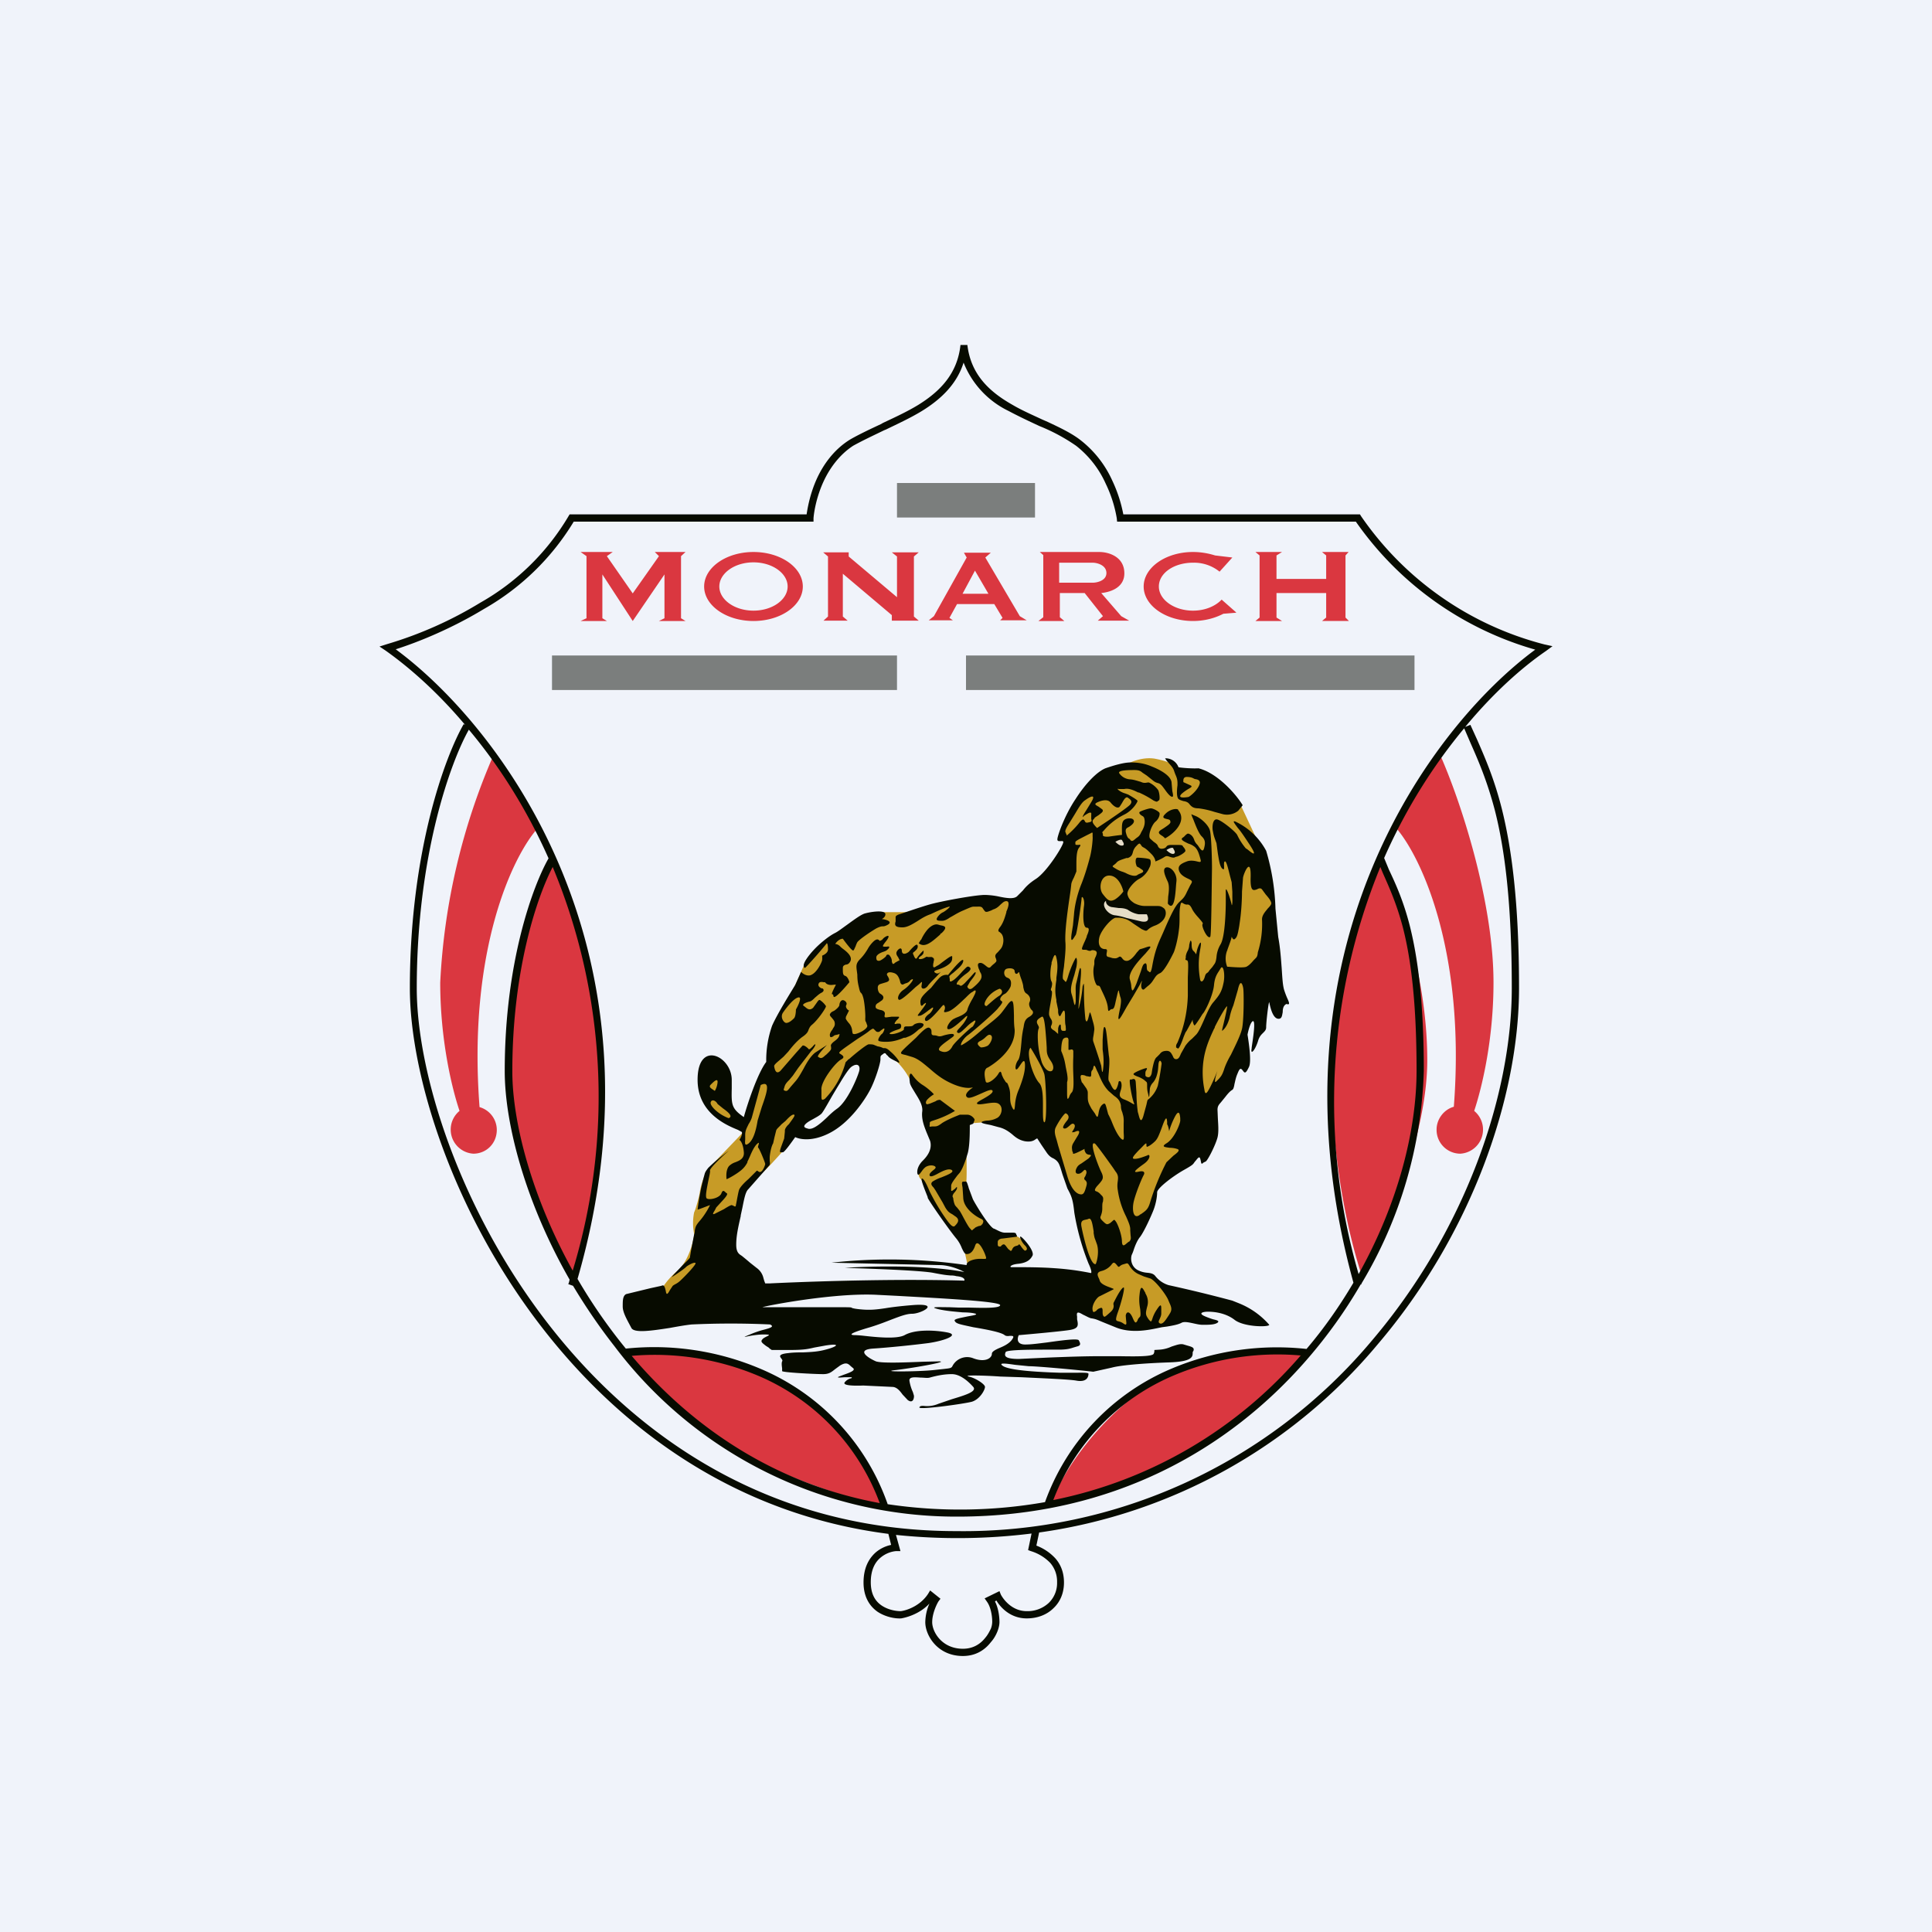 <svg width="56" height="56" viewBox="0 0 56 56" xmlns="http://www.w3.org/2000/svg"><path fill="#F0F3FA" d="M0 0h56v56H0z"/><path fill-rule="evenodd" d="M19.08 37.54c.03-.06.19-.4.55-.7.36-.3.5-1 .49-1.07a1.6 1.6 0 0 1 0-.63c.05-.1.13-.41.16-.55.02-.18.12-.57.33-.8l.93-.97a.87.87 0 0 0-.37-.3c-.2-.06-.7-.25-.75-.74-.05-.5.03-.9.25-.79.13.07.2.3.28.54.04.14.09.29.15.4.13.26.41.5.54.6l.38-1.15.26-.75.22-.81c.01-.13.06-.43.2-.6.13-.18.4-.77.52-1.05.05-.13.19-.42.32-.57.13-.16.6-.46.83-.6.38-.19 1.15-.56 1.2-.56h.78l1.02-.25.96-.08.49-.07.62.07 1.22-1.08.27-.62-.13-.15v-.28l.94-1.35.81-.42c.16-.1.54-.28.92-.22.37.07.54.16.56.22l.8.25.68.72.46.17.59 1.26.32 1.46.07 1.72-.87 1.82-.48 1.67-1.53 2.51-.54.63-.4 1.12-.37.7c-.01.1-.02.34.07.47.09.13.23.2.3.22l.34.08.68.89c-.04.2-.25.6-.8.57a5.96 5.96 0 0 1-1.02-.11l-1.04-.47-3.04-1.06-.2-.14-.12-.55c-.25-.36-.77-1.08-.79-1.09-.02 0-.3-.57-.43-.85a.24.24 0 0 1-.08-.24c.03-.12.35-.61.51-.84l-.3-.52-.08-.78-.4-.56a2.1 2.1 0 0 0-.6-.69c-.24-.14-.52-.03-.62.05-.17.1-.51.3-.6.42-.08.12-.16.27-.19.34l-.46.67c-.26.19-.78.56-.78.58l-.28.58c-.21.24-.68.77-.9.94-.3.21-.81 1.44-.82 1.47-.01.02-.95 1.87-.99 1.9l-.6.01-.44.01Zm10.4-.64c-.29-.13-.36-.34-.13-.4.23-.05.48-.13.46-.25-.03-.11-.17-.41-.46-.45l-.17-.01c-.2-.02-.38-.03-.51-.2l-.53-.72a1.74 1.74 0 0 1-.13-.62c.02-.17 0-.88 0-1.22-.03-.16-.05-.48.06-.48h.2c.24-.02.63-.04.67 0 .05.04.9.26 1.3.37l.5.73.17.6.37.77c0 .18-.03.54 0 .57.03.03.14.47.19.68l.28.77c-.06.08-.2.24-.32.23-.12-.01-1.35-.25-1.96-.37Z" fill="#C79B26"/><path fill-rule="evenodd" d="M34.03 22.34c-.03-.09-.1-.16-.16-.23a.74.74 0 0 1-.1-.13.4.4 0 0 1 .39.26c.13.02.4.04.58.03.56.14 1.1.77 1.28 1.07l-.13.16a.52.52 0 0 1-.48.09l-.22-.06a2.5 2.5 0 0 0-.45-.1c-.14 0-.2-.04-.27-.13-.04-.05-.1-.07-.17-.08-.06-.02-.1-.03-.14-.06-.06-.06-.05-.25-.03-.4v-.06c0-.1-.02-.16-.06-.25a1.44 1.44 0 0 1-.04-.11ZM20 36.44c0 .03-.11.13-.23.25-.12.13-.26.27-.3.33.13-.08.39-.26.42-.3.03-.03.23-.15.27-.11.03.04-.33.41-.44.51a.63.63 0 0 1-.14.1.5.5 0 0 0-.08.05l-.08.12c-.05.09-.1.18-.12.04-.04-.2-.08-.18-.13-.16l-.32.07-.7.17c-.1.05-.1.19-.1.36 0 .14.08.3.17.47l.08.15c.08.16.6.08 1.12 0 .22-.04.44-.08.63-.1a24.7 24.7 0 0 1 2.27 0c.13.06.02.1-.17.15-.12.03-.27.08-.41.14-.22.09-.18.08-.05.05.11-.02.29-.05.44-.05.22 0 .17.02.09.06-.04.02-.1.05-.12.08-.07.07 0 .11.1.19l.08.05.03.03.06.04h.53c.4 0 .53-.03.7-.07l.33-.06c.45-.07.35.03 0 .12-.22.06-.42.07-.65.08-.13 0-.27 0-.43.02-.3.03-.25.1-.2.16.02.03.04.06.02.08-.02.05-.01.13 0 .2v.08c-.02.04.94.09 1.19.09.17 0 .24-.06.34-.14l.15-.11c.17-.1.23-.06.31.02l.06.05c.1.07-.1.14-.27.2l-.13.05c-.09.04.03.03.16.02h.2c.02.02.01.02-.01.03-.04.01-.11.03-.18.11-.1.11.31.11.53.1l.84.04c.13 0 .22.11.3.22l.15.16c.16.12.19-.07.18-.13l-.03-.1a1.27 1.27 0 0 1-.1-.33c-.01-.12.16-.1.32-.09.1 0 .2.02.27 0 .18-.05.4-.1.64-.1.23 0 .46.19.62.37.12.14-.27.25-.63.36l-.38.13a.83.83 0 0 1-.43.06c-.06 0-.1 0-.12.04-.06.09 1.3-.1 1.52-.16.23-.07.38-.34.38-.43 0-.08-.28-.26-.47-.3-.2-.05.52-.03.91 0l.62.02c.6.03 1.4.06 1.6.1.3.05.34-.12.34-.2 0-.04-.2-.03-.42-.03h-.4l-.28-.01c-.44-.02-1.16-.06-1.37-.18-.17-.11.07-.08.34-.04l.4.04c.23 0 1.34.1 1.87.16l.54-.12c.22-.06.8-.12 1.64-.15.68-.02.7-.16.7-.27 0-.02 0-.04.02-.06.04-.1-.04-.12-.18-.16l-.1-.03c-.1-.03-.22.02-.35.06a.98.98 0 0 1-.34.09l-.16.01v.02c0 .02 0 .05-.02.09-.04.08-.47.08-1 .07h-.56c-.45 0-1.01.02-1.5.04l-.85.04c-.43 0-.42-.1-.38-.2.04-.07.78-.07 1.24-.07h.3c.23 0 .33-.03.42-.06l.1-.03c.14-.03.1-.1.06-.18-.03-.06-.49 0-.91.06-.24.03-.47.06-.6.06-.3.02-.28-.17-.23-.27.35-.03 1.12-.1 1.41-.14.33-.04.32-.13.28-.32v-.08c-.03-.17.06-.12.18-.05.07.03.15.08.22.1.14.02.17.04.34.11l.37.15c.45.19.97.08 1.25.02l.1-.02.15-.02c.18-.03.33-.06.42-.11.08-.04.21-.01.35.02.09.02.18.04.26.04.18 0 .34 0 .43-.06.06-.05 0-.07-.13-.1a2.39 2.39 0 0 1-.22-.08c-.24-.1-.06-.14.07-.14.14 0 .5.02.78.24.28.21 1 .21 1 .14a2.3 2.3 0 0 0-.87-.62l-.2-.08a41.86 41.86 0 0 0-1.85-.45.78.78 0 0 1-.38-.26c-.06-.08-.15-.09-.25-.1a.7.7 0 0 1-.27-.08c-.21-.12-.2-.37-.16-.45a1 1 0 0 0 .05-.13c.04-.12.1-.27.18-.37.12-.15.34-.64.4-.8.06-.16.1-.36.1-.5 0-.12.46-.47.78-.65.25-.14.26-.16.3-.22a.79.79 0 0 1 .05-.06c.1-.13.11-.1.14.04.01.09.04.06.07.03l.06-.03c.05 0 .29-.47.35-.7.04-.16.02-.37.01-.56l-.01-.24c0-.11.04-.15.1-.22l.13-.16c.1-.13.16-.18.2-.2a.13.13 0 0 0 .03-.04.53.53 0 0 0 .03-.12c.02-.08.04-.2.09-.31.07-.18.1-.16.16-.08.05.07.08.08.17-.11.08-.15 0-.69-.04-.94.02-.11.08-.35.15-.39.1-.04 0 .55-.03.77v.02c-.04.2.09.07.18-.2.04-.15.1-.2.16-.26.04-.04.08-.08.08-.15 0-.16.07-.75.09-.73l.01.05c.03.13.1.43.26.43.1 0 .1-.1.12-.19 0-.1.02-.2.11-.24.11.04.08-.04.02-.17a2.5 2.5 0 0 1-.08-.21c-.05-.14-.06-.37-.08-.66-.02-.26-.04-.58-.1-.9l-.08-.82a6.5 6.5 0 0 0-.27-1.68 1.95 1.95 0 0 0-.9-.85c-.08-.02-.03.04.08.19.09.1.2.27.34.48.26.4.06.24-.05.15a.56.56 0 0 0-.06-.04 1.81 1.81 0 0 1-.25-.39c-.06-.11-.5-.46-.6-.45-.12 0-.13.25-.1.36.02.11.03.14.1.33l.04.3c.03.17.05.35.12.43.07.06.06.01.06-.06 0-.05-.01-.12.02-.14.05-.03.11.26.16.45l.04.15.02.28v.17c.01.22-.02.24-.02.2-.01-.05-.08-.31-.14-.42-.04-.07-.03.04-.03.13v.19c0 .27-.02 1.03-.15 1.25a.84.84 0 0 0-.12.38c-.01.07-.02.13-.05.18l-.07.1-.08.09c-.03.05-.05.07-.07.08-.03.02-.05.04-.07.12-.04.13-.1.16-.13.09a2.38 2.38 0 0 1 0-.9c.07-.38-.07-.09-.1.06-.02.1-.02.1-.04.06a.28.28 0 0 0-.05-.06c-.05-.04-.06-.12-.06-.2 0-.04 0-.07-.02-.1-.02-.02-.03.04-.05.12 0 .06-.02.13-.05.18a.45.45 0 0 0-.05.15v.05c-.02.05 0 .05.01.06.01 0 .03 0 .04.02.03.02.02.24.01.48v.52a3.72 3.72 0 0 1-.3 1.37c-.03.05-.04.07-.04.1v.04l.03.02.02.01c.03.03.12-.19.17-.34l.05-.12.04-.06.12-.22a.66.66 0 0 0 .05-.1v.05c.02.07.04.13.06.12.02-.01.13-.17.22-.32l.04-.05c.1-.15.28-.55.3-.81.02-.2.08-.3.14-.39l.05-.08c.08-.14.14.2.08.44-.05.24-.12.34-.29.54-.09.1-.18.3-.27.51-.08.18-.16.36-.23.43l-.12.12c-.05.04-.1.08-.19.2l-.13.23c-.04.1-.07.16-.14.16-.06 0-.08-.05-.1-.1-.04-.07-.07-.14-.17-.14-.13 0-.17.05-.21.1l-.08.08c-.07.05-.1.21-.13.35l-.02.13c-.04.13-.1.11-.15.09-.03-.02-.03-.03-.03-.06v-.03c0-.03 0-.06.02-.09s.04-.07.01-.07c-.05 0-.33.11-.37.16-.02.03.03.05.1.08a.77.77 0 0 1 .2.1l.07.06c.02.02.02.05.02.11s0 .14.03.24c.03.15.03.08.04-.03l.01-.13a.34.34 0 0 1 .09-.17.55.55 0 0 0 .11-.21.92.92 0 0 0 .04-.22l.01-.12c.03-.16.09-.05.09 0a7.76 7.76 0 0 1-.11.64.85.85 0 0 1-.28.4c-.02 0-.03.06-.05.15l-.09.33c-.07.23-.11.07-.14-.05l-.02-.07a4.4 4.4 0 0 1-.04-.56l-.02-.3c-.01-.12-.07-.1-.12-.08h-.04c-.05 0 .05.53.1.66.03.08.02.07-.05.03a1.35 1.35 0 0 0-.22-.11c-.17-.06-.14-.15-.11-.25a.5.5 0 0 0 .03-.15c0-.18-.09-.14-.09-.1 0 .03-.05.22-.1.22s-.1-.1-.14-.19l-.04-.07c-.02-.04-.01-.14 0-.26.01-.15.03-.33 0-.48l-.04-.38c-.02-.2-.04-.4-.07-.43-.04-.05-.05.07-.06.2l-.01.17v.27c.02.15.04.32.02.51-.02.23-.04.13-.05.04l-.01-.08a23.73 23.73 0 0 0-.23-.7c-.02-.07 0-.13.01-.2l.02-.15c0-.08-.02-.16-.05-.26l-.04-.15c-.04-.12-.04-.1-.06-.02l-.03.12c-.04.12-.06.08-.08.01v-.01a7.4 7.4 0 0 1-.04-.87c0-.2-.01-.15-.03-.1l-.01.03a3.37 3.37 0 0 1-.09.55c-.04.18-.03.09-.02-.08l.02-.27.02-.3c.02-.18.03-.33.02-.4-.02-.09-.05.03-.08.18l-.05.21c-.03.1-.02.19-.02.28v.27c-.02.17-.04.1-.07-.04a3.4 3.4 0 0 0-.05-.18c-.05-.15.02-.36.08-.55l.06-.23c.04-.22 0-.29-.02-.26-.02.02-.15.28-.22.53-.06.2-.07.17-.1.13l-.04-.04c-.03-.03-.01-.18.02-.37.02-.22.06-.5.04-.73-.02-.37.1-1.12.15-1.47l.02-.17c0-.06.04-.14.08-.22l.07-.17v-.18c0-.17 0-.4.07-.5.08-.1.04-.1-.01-.09h-.04c-.05 0-.05-.01-.05-.05v-.03c0-.04.18-.12.31-.19l.14-.07c.06-.04.05 0 .05.05v.05c.01.04-.02.41-.09.64l-.01.04c-.06.22-.13.45-.22.68-.1.24-.2.6-.22.9l-.03.31-.04.25c-.04.3.05.14.1.06l.02-.03c.04-.06.16-.92.17-1.05 0-.12.1 0 .07.21s-.04.63.08.63c.1 0 .05.13 0 .24v.02l-.05.12a2.4 2.4 0 0 0-.07.16c-.04.1-.01.1.05.1.03 0 .07 0 .1.02.07.02.08.01.1 0 0 0 .02-.02.1 0 .09.03.06.1.03.18a.34.34 0 0 0-.04.12v.1c-.02.09-.05.21 0 .44.05.17.08.18.11.18s.05.01.08.09l.08.17c.05.11.1.22.12.36.01.13.02.12.05.1.02-.02.04-.04.07-.04.06 0 .08-.08.11-.23l.04-.17c.04-.18.05-.16.06-.08l.03.12c.04.09.02.19 0 .32a3.3 3.3 0 0 0-.05.26c-.02.19.1-.04.24-.29l.2-.33.18-.31c.05-.1.08-.15.05-.06-.04.16.03.25.09.18l.08-.07c.04-.03.09-.07.14-.14l.06-.09c.04-.06.07-.11.16-.15.13-.05.35-.5.4-.6.04-.09.12-.38.15-.65.02-.14.02-.26.02-.38s0-.22.02-.32c.02-.12.04-.1.08-.08.03.02.07.04.11.04.07-.01.1.03.14.1.03.07.09.16.2.28.13.15.13.16.12.18-.01.02-.02.04.02.15.1.24.18.26.2.22.03-.02.04-1.33.05-1.98 0-.31-.02-.96-.06-1.1-.05-.17-.27-.36-.42-.42a2.8 2.8 0 0 1-.12-.05l.02.06.02.05.01.02c.06.15.16.43.26.52.1.1.1.19.06.34-.03.1-.07.06-.12 0l-.07-.1a.37.37 0 0 1-.09-.13c-.02-.06-.04-.11-.1-.16-.09-.06-.1-.04-.16.01-.02.02-.04.05-.08.07-.08.06.04.11.16.17.06.02.11.04.15.07.12.07.16.22.2.36l.01.04c.02.08-.02.07-.1.05-.08-.02-.2-.04-.3 0-.22.08-.25.15-.23.25.03.11.11.18.29.26.12.06.1.08.04.18l-.1.2c-.07.16-.13.2-.19.26a.67.67 0 0 0-.12.14c-.1.14-.26.5-.38.78l-.09.2c-.11.25-.17.47-.22.75-.04.23-.07.2-.1.17l-.03-.02c-.02-.01-.03-.06-.03-.1 0-.07-.01-.14-.06-.11-.05.02-.07.09-.11.22l-.13.36c-.12.28-.13.22-.15.08 0-.06-.02-.13-.04-.2-.06-.2.25-.54.45-.75l.11-.13c.1-.12-.04-.07-.15-.03l-.1.03c-.03 0-.06.05-.11.1-.07.1-.17.22-.27.24-.08.01-.12-.03-.15-.07-.03-.04-.06-.07-.1-.04-.08.05-.11.04-.19.03a1.5 1.5 0 0 0-.1-.03c-.08-.01-.07-.07-.06-.13.01-.06.02-.1-.05-.1-.14 0-.22-.13-.16-.36.07-.22.36-.55.48-.55s.15 0 .28.04c.08.03.14.07.22.13l.24.16c.13.06.13.06.18.02.03-.03.09-.08.23-.13.33-.14.33-.41.24-.49-.09-.07-.12-.07-.24-.07h-.32c-.1 0-.2-.03-.3-.08-.09-.06-.17-.12-.2-.26-.02-.13.2-.37.33-.44.14-.07.25-.2.3-.32.06-.1.05-.2.03-.24-.01-.04-.3-.06-.37-.06s-.06.16-.03.22c0 .04.04.05.08.07l.1.07c.04.05 0 .07-.07.1a.38.38 0 0 0-.08.04c-.07.06-.24 0-.33-.05a.88.88 0 0 0-.13-.05.93.93 0 0 1-.2-.1c-.09-.05-.06-.06-.02-.09l.06-.05c.05-.07.12-.09.3-.15h.04c.11-.04.13-.1.15-.18a.37.37 0 0 1 .1-.17c.09-.1.1-.07.13-.03.02.03.03.05.07.07.08.04.14.1.23.19l.01.01.01.01c.1.11.1.2.1.2a1.63 1.63 0 0 0 .23-.11c.08-.05.09-.06.2-.02.1.03.12.02.15 0l.04-.01c.06-.01.25-.12.25-.17 0-.03-.03-.08-.06-.11a.36.36 0 0 1-.02-.03c-.01-.03-.09-.03-.2-.03h-.12c-.1 0-.13.02-.15.05a.13.13 0 0 1-.07.05c-.1.03-.15 0-.18-.07-.01-.04-.06-.08-.12-.12l-.1-.09c-.08-.08.05-.42.16-.5.1-.09.12-.2.11-.24 0-.04-.18-.14-.25-.14s-.27.07-.32.1c-.04.03 0 .08.07.12.06.03.06.08.07.14v.04c0 .07-.02.16-.1.29-.04.1-.08.13-.14.17l-.06.05c-.07.06-.1.03-.12 0a.1.1 0 0 0-.03-.03c-.03-.01-.07-.06-.1-.2-.01-.09.03-.11.09-.14a.5.5 0 0 0 .07-.05c.09-.07.1-.14.04-.18-.04-.03-.22-.04-.28.07-.04.07-.03.22-.03.31v.08a8.7 8.7 0 0 0-.38.05c-.18.01-.18-.03-.17-.07l-.01-.03c-.02-.03 0-.04.03-.07a1.83 1.83 0 0 1 .6-.47c.26-.13.4-.39.38-.4-.01-.03-.2-.14-.27-.18l-.08-.03a.56.56 0 0 1-.2-.1c-.04-.04-.03-.04.01-.03h.16c.13-.03.28.04.4.1h.02a2.7 2.7 0 0 1 .42.23c.1.05.11.04.13.02l.03-.02c.04-.01.02-.22-.02-.3a.68.68 0 0 0-.27-.22h-.03c-.05.01-.1.02-.16 0a.85.85 0 0 1-.05-.02c-.08-.02-.18-.06-.3-.07a.41.41 0 0 1-.32-.18c-.04-.08.23-.09.44-.09.14 0 .18.03.24.08l.12.08.15.12c.06.05.1.08.18.1.08.02.13.1.19.18.05.07.1.14.16.19.1.07.09-.01.06-.14l-.02-.23c0-.21-.34-.39-.57-.48-.23-.1-.43-.12-.62-.12-.2 0-.5.09-.73.17-.24.1-.57.43-.87.9-.3.45-.5 1-.52 1.14-.01.08.04.07.1.07.03 0 .07-.01.07.03 0 .1-.47.86-.8 1.07-.2.13-.3.24-.37.33l-.17.17c-.1.09-.33.05-.56 0a2.23 2.23 0 0 0-.37-.04c-.3 0-1.3.19-1.58.27-.29.08-.8.26-.93.3-.09.04-.08.06-.08.1v.1c-.04.12 0 .17.2.17.13 0 .27-.08.43-.18.11-.07.23-.15.38-.2.34-.16.46-.2.54-.22.07-.02-.08.11-.17.16-.1.04-.19.16-.19.2 0 .04.04.05.14.05h.02c.06 0 .13-.03.23-.1.1-.05.21-.13.38-.2.25-.11.26-.11.31-.11h.1c.12-.01.14.02.17.07l.03.04c.04.06.07.05.2 0l.06-.03c.1-.03.16-.09.21-.14.06-.05.1-.1.17-.1.12 0 .04.22 0 .3v.02l-.02.07c-.03.1-.08.26-.17.37-.07.1-.04.12 0 .14.02.02.05.04.07.08.05.1.04.23 0 .33-.03.07-.07.1-.11.15l-.06.06c-.05.06-.03.1-.01.15l.01.04c.01.04-.02.06-.06.1a.71.71 0 0 0-.1.09c-.05.06-.1.01-.15-.03-.05-.04-.1-.08-.15-.08-.1 0-.08.08-.05.17l.02.04c.01.05.03.07.04.09a.2.2 0 0 1 .02.1c0 .1-.14.23-.25.32-.1.09-.16 0-.16-.04l.08-.14c.07-.09.16-.2.16-.25 0-.06-.06.02-.15.12l-.17.18c-.1.09-.11.08-.14.06a.09.09 0 0 0-.06-.02c-.09 0 .04-.17.25-.32.18-.13.12-.17.07-.2h-.02c-.02-.02-.08.05-.16.13-.07.08-.16.18-.25.25-.13.09-.12.04-.12-.01l-.01-.07c-.02-.02.04-.07.12-.13.11-.1.26-.21.28-.33.02-.15-.28.2-.44.4a.27.27 0 0 0-.18.03c-.06.03-.15.14-.23.24l-.08.1-.11.1c-.1.1-.22.2-.2.34.01.13.06.08.1.03l.05-.03c.04 0-.05.12-.15.25-.1.13-.1.13-.02.12.05 0 .16-.08.26-.16l.07-.05c.13-.1.01.12-.06.16-.07.05-.16.14-.1.2.07.04.32-.24.42-.36.1-.12.11-.13.14-.04 0 .03 0 .07-.02.1-.01.04-.02.07.11.03.14-.04.35-.25.51-.4.08-.08.15-.15.2-.17.12-.1.1 0 .06.08l-.05.1c-.06.1-.14.25-.16.34-.03.11-.2.18-.33.23l-.06.03c-.11.05-.25.27-.17.3.08.03.31-.17.48-.33.17-.17.02.12-.08.22l-.05.06c-.07.07-.13.13-.06.16.05.02.12-.06.22-.15.06-.06.12-.12.2-.17.18-.14.01.14 0 .14-.03 0-.5.43-.58.56-.07.14-.19.22-.36.14-.12-.06.1-.21.25-.32.08-.06.15-.1.15-.13.01-.06-.1-.05-.29 0-.11.04-.14.03-.18.02a.33.33 0 0 0-.1-.02c-.08 0-.08-.04-.08-.09 0-.04 0-.09-.05-.12-.07-.06-.22.09-.4.28l-.26.24c-.23.22-.22.22-.04.26l.2.06c.18.06.32.19.48.32.17.15.36.31.62.43.4.19.6.14.64.13v.01c-.08.05-.27.2-.15.28.06.04.23-.04.39-.11s.32-.15.34-.08c.02.06-.13.15-.27.23-.11.06-.2.11-.18.14.02.03.12.02.24 0 .14-.02.3-.05.38 0 .15.09.1.33-.03.41a.65.65 0 0 1-.27.08.52.52 0 0 0-.17.03c-.06.04.04.06.25.1l.22.06c.18.04.3.13.4.21.1.09.21.17.37.2.19.03.27-.03.31-.06.03-.02.05-.03.06 0l.11.17.15.22c.07.1.13.14.2.17.03.02.07.04.11.09.06.06.1.22.15.38l.14.4c.12.22.16.32.2.7a7 7 0 0 0 .41 1.47c.1.21.09.28.07.28a7.7 7.7 0 0 0-1.05-.14c-.4-.03-.87-.03-1.1-.03h-.15c-.07 0-.03-.08.21-.1.24-.03.34-.12.4-.24.05-.13-.22-.45-.32-.53-.1-.08 0 .15.1.24.1.1.04.15 0 .15-.02 0-.06-.05-.1-.1-.03-.05-.07-.1-.08-.08 0 .02-.03.03-.06.04-.05.01-.1.03-.13.1s-.05.05-.08.02l-.03-.02-.04-.05c-.03-.04-.07-.1-.1-.09-.03 0-.04.02-.06.03-.01.02-.03.04-.06.03-.05 0-.05-.04-.05-.08V36c0-.06.07-.1.14-.1l.39-.05c.04 0 .03-.03.01-.06a.36.36 0 0 1-.01-.03c-.02-.04-.1-.03-.2-.03h-.11c-.1 0-.17-.04-.31-.11l-.03-.01c-.15-.08-.53-.71-.6-.85l-.12-.32-.01-.04-.01-.03c-.04-.13-.05-.13-.1-.12h-.04c-.05 0-.04.06-.02.17l.02.3c.01.3.35.53.5.6.12.05.08.11.05.17h-.01c-.02.04-.05.04-.1.05-.04.02-.09.03-.12.07l-.03.02-.03.03c-.01 0-.02 0-.04-.03l-.02-.02c-.05-.05-.13-.2-.2-.33a2.95 2.95 0 0 0-.1-.18l-.08-.1a.43.43 0 0 1-.06-.07.63.63 0 0 1-.05-.2l-.02-.05c0-.04.03-.09.07-.13.03-.04.06-.08.06-.12 0-.04-.02-.02-.05.02l-.08.06c-.05.03-.04-.01-.04-.08v-.06c0-.07.1-.19.18-.3l.07-.08c.07-.1.12-.23.18-.4l.04-.13c.07-.2.07-.65.07-.8v-.05l.1-.04.04-.11c0-.04-.1-.15-.21-.15h-.22l-.05.02c-.1.04-.32.13-.46.22-.13.1-.17.1-.24.1h-.06c-.08.02-.07 0-.06-.05v-.05c0-.04.04-.05.13-.08a2.83 2.83 0 0 0 .6-.27l-.43-.32c-.02 0-.08 0-.13.04l-.17.07-.04.01c-.07.03-.1-.04-.04-.12a.84.84 0 0 1 .2-.16c-.04-.05-.19-.19-.34-.28-.15-.1-.22-.2-.27-.26l-.02-.03c-.05-.07-.1-.02-.07.2 0 .09.08.2.15.32.11.18.24.37.21.56-.02.21.05.4.13.6l.1.24c.08.28-.14.5-.22.58-.08.08-.17.22-.15.36.02.08.06.03.12-.05.04-.06.1-.13.15-.15.13-.06.26-.02.26.03 0 .02-.03.05-.07.08-.06.05-.13.11-.1.16.03.04.12 0 .23-.06.13-.07.3-.16.4-.11.1.06-.1.14-.3.22a1.1 1.1 0 0 0-.25.12c-.07.06-.02.12.03.17l.06.09.2.34.08.15c.08.13.12.15.21.2l.07.05c.16.1.08.2 0 .28-.06.07-.16-.06-.26-.2a5.96 5.96 0 0 1-.46-.77c-.02-.03-.15-.38-.23-.4-.07-.02.09.36.16.54v.02c.08.16.66.98.83 1.18.08.1.13.2.16.28.05.1.08.17.14.17.12 0 .2-.1.25-.26.06-.15.19.04.28.26.05.14.05.14-.04.14-.04 0-.12-.01-.24.01-.24.05-.26.14-.25.17a15.37 15.37 0 0 0-3.92-.07l3.17.07c.27.01.56.13.68.2-1.08-.21-2.76-.17-3.46-.12.67.02 2.13.07 2.54.14.36.07.41.07.52.08.04 0 .1 0 .17.02.23.02.25.1.23.13-2.42-.07-5.24.06-5.63.08h-.14l-.03-.08-.02-.07a.5.5 0 0 0-.2-.3l-.19-.15a7.23 7.23 0 0 0-.24-.2c-.08-.05-.16-.1-.16-.32 0-.25.05-.48.13-.83v-.02l.05-.23c.05-.25.09-.46.17-.53l.37-.42.22-.25c.05-.04.04-.09.03-.15v-.11c.01-.13.05-.32.1-.4l.04-.18.05-.2c.03-.06.09-.1.15-.17l.12-.1c.11-.12.2-.2.25-.18.04.02-.05.13-.15.27l-.05.05c-.08.1-.07.13-.07.17l-.01.1-.01.1-.08.22c-.07.19-.04.18 0 .18h.04c.05 0 .26-.3.36-.44.12.06.47.14.96-.1.62-.3 1.07-1 1.21-1.27.14-.26.3-.76.3-.88 0-.1 0-.1.05-.14l.03-.02c.05-.05.08-.01.1.03.02 0 .02.02.03.02.04.06.11.1.28.18.16.1-.05-.18-.2-.3-.1-.1-.15-.1-.18-.1h-.03a.5.5 0 0 0-.16-.05l-.1-.04c-.04-.02-.1-.02-.16-.02s-.44.31-.57.43c-.02 0-.03.02-.04.03l-.06.06a2.4 2.4 0 0 1-.6 1.06c-.1.06-.1.02-.1-.1v-.16c-.03-.23.4-.79.57-.88.13-.07.04-.12-.02-.16a.18.18 0 0 1-.03-.02c-.03-.03.1-.12.3-.26l.23-.16c.14-.09.27-.17.35-.24.1-.07.1-.06.13-.03l.06.06c.07.03.1 0 .13-.03l.07-.05c.08-.05 0 .13-.04.15-.04.03-.12.15-.1.19.01.04.27.05.42.02.11-.02.2-.05.32-.1.03 0 .06 0 .09-.02.13-.04.23-.12.34-.22l.08-.05c.14-.12 0-.14-.05-.14s-.14.02-.18.06c-.03.04-.09.04-.18.04h-.01c-.08 0-.08.02-.09.05v.04c-.02.05-.3.16-.4.13-.07-.02.13-.1.23-.13l.05-.02c.05-.02.06-.13 0-.15H26c-.03.01-.06.02-.07 0 0-.02.03-.06.06-.1.05-.04.1-.1.05-.1h-.2l-.15.02c-.06 0-.05-.02-.05-.05 0-.02.02-.06 0-.1-.03-.05-.09-.06-.14-.07-.06-.02-.12-.03-.12-.09 0-.07.04-.09.09-.12l.1-.07c.08-.09.01-.15-.06-.19-.06-.04-.08-.16-.06-.22.03-.05.04-.05.14-.08l.1-.03c.12-.04.08-.1.05-.16-.02-.03-.04-.06-.03-.08.02-.06.11-.06.22-.02.09.04.12.12.15.2l.02.08c.04.07.07.05.13.02l.06-.02c.05-.02.08-.05.1-.08.04-.02.06-.04.07-.02.01.03-.12.2-.27.3-.14.09-.2.26-.13.29.06.02.32-.22.48-.37l.1-.08c.09-.09.09-.08.08-.02l-.01.07c-.01.1.1.1.18 0 .04-.06.15-.17.25-.27l.13-.14-.03.02c-.03.02-.07.05-.14 0-.05-.04 0-.06.1-.09.06-.02.15-.05.23-.1.16-.1.17-.16.17-.25v-.02c0-.06-.15.06-.3.17-.05.04-.1.08-.15.1-.13.1-.1-.02-.1-.07l.01-.03v-.02c.01-.03.03-.1-.02-.12-.03-.03-.06-.02-.1-.02h-.05c-.02-.02-.05 0-.07.01a.27.27 0 0 1-.14.05c-.1 0-.03-.06.03-.1l.01-.01.01-.01c.05-.04.04-.1.04-.13-.05.04-.14.14-.18.2-.04.07-.06.03-.09-.02l-.02-.05c-.04-.06 0-.08.03-.1l.03-.03c.05-.04.08-.11.05-.16-.03-.03-.1.04-.17.11l-.08.09c-.09.07-.2.09-.2-.04-.01-.12-.12-.03-.15.04-.02.05 0 .1.04.15l.03.06c.02.04.01.04-.02.05l-.09.05c-.07.07-.08.04-.1-.03v-.04c-.02-.08-.03-.08-.04-.1l-.02-.03c-.03-.05-.1-.03-.1 0s-.16.15-.21.15c-.06 0-.08-.02-.08-.1 0-.07.11-.13.2-.16.09-.03.1-.04.16-.1.04-.06 0-.06-.06-.05h-.04c-.08 0-.1 0 0-.13.1-.12.14-.22.03-.17a.3.3 0 0 0-.12.1l-.06.03c-.01 0-.02 0-.03-.02-.03-.02-.06-.04-.14.02a.88.88 0 0 0-.19.24c-.06.1-.13.2-.22.29-.12.12-.11.2-.1.3l.02.15c0 .2.03.3.06.43.02.07.03.09.05.1.01.02.03.03.05.1.05.13.08.54.07.64 0 .05 0 .08.02.1l.04.11c.01.11-.33.27-.4.24-.03 0-.03-.04-.04-.09a.37.37 0 0 0-.1-.23c-.1-.12-.09-.14-.08-.16v-.02l.06-.12.03-.06c-.02 0-.12-.08-.08-.16.04-.07-.05-.14-.1-.14-.07 0-.1.1-.1.14 0 .04-.07.11-.14.16a.51.51 0 0 1-.06.03c-.03.02-.05.03-.07.07-.02.03.01.07.05.11.03.04.07.08.08.12.02.08 0 .13-.04.18l-.02.04-.03.04c-.03.05-.06.1-.04.16.01.04.05.02.09 0 .02-.02.05-.04.08-.04l.08-.02c.02-.01.03-.02.02.02-.01.07-.06.12-.17.2-.09.08-.08.1-.07.15v.03c.01.05-.05.1-.13.18l-.05.04c-.1.1-.14.07-.2.03-.03-.03.16-.24.26-.34l-.34.22c-.13.1-.24.28-.34.47-.08.14-.15.27-.24.37l-.13.15c-.08.1-.1.13-.15.12-.07-.02-.06-.02-.03-.12.02-.08.08-.14.14-.2l.1-.12.16-.23.37-.48c.07-.07.14-.18.12-.2 0-.01-.04.02-.07.06-.05.05-.1.1-.12.08-.03-.04-.14-.13-.18-.1l-.18.2-.46.53c-.14.13-.17-.08-.18-.13-.01-.05.1-.13.19-.21l.08-.07.14-.15c.1-.13.24-.3.4-.42.15-.1.17-.16.19-.22.02-.04.03-.08.1-.14.16-.13.42-.5.4-.54a.62.62 0 0 0-.17-.17c-.03-.02-.06.02-.1.08l-.1.14c-.1.09-.17.03-.23-.02a.6.6 0 0 0-.04-.03c-.08-.05.08-.11.17-.13.05-.01.1-.06.15-.11.06-.05.11-.1.18-.14.13-.06.05-.14.03-.13-.03 0-.14-.06-.1-.14.02-.06.1-.05.14-.04h.03c.01 0 .02 0 .03.02.02.02.06.06.17.06l.1-.01h.03l-.02.04a2.2 2.2 0 0 0-.05.1c-.06.13-.05.13-.04.14.02 0 .03 0 .04.06.02.1.31-.23.46-.41-.01-.05-.05-.15-.11-.18-.08-.02-.08-.08-.08-.21v-.02c0-.07.04-.08.08-.1.05 0 .1-.02.14-.1.06-.14-.1-.27-.22-.36a.94.94 0 0 1-.07-.06.24.24 0 0 0-.15-.08c.03-.05.12-.15.22-.15.08.11.26.35.3.34.02 0 .04-.06.07-.12a.72.72 0 0 1 .05-.12c.06-.08.33-.27.55-.4.12-.06.16-.06.19-.06s.06 0 .15-.05c.14-.09-.06-.15-.18-.16.04-.02.12-.08.1-.16-.04-.1-.39-.06-.6 0-.12.04-.32.19-.5.32-.14.1-.27.2-.35.24-.2.1-.46.32-.61.48-.15.16-.34.4-.3.5.02.07.05.02.1-.03a12.85 12.85 0 0 0 .55-.63c.03-.06.05.04.05.16 0 .1-.12.16-.17.18a.7.7 0 0 1 0 .13c-.01.06-.14.34-.3.42-.11.07-.26-.02-.31-.08l-.17.38c-.16.26-.53.86-.67 1.18a3 3 0 0 0-.17 1.05c-.25.33-.54 1.2-.65 1.6-.36-.25-.36-.36-.35-.83v-.25c0-.69-.99-1.17-.99 0 0 .97.85 1.32 1.17 1.45l.11.06c.03.05-.03.18-.07.23.04.02.11.12.13.35.02.19-.12.25-.25.3a.48.48 0 0 0-.18.11c-.09.11-.08.3-.07.38.1-.04.3-.16.41-.25a.7.7 0 0 0 .2-.25h-.01l.03-.06.05-.11c.05-.12.12-.27.2-.35.07-.06.06-.03.05.01-.01.04-.03.08-.01.1.04.04.2.43.2.47 0 .03-.06.19-.12.22-.04.03-.07 0-.1-.02l-.02-.01-.08.08-.17.17c-.15.13-.23.23-.26.29-.03.06-.08.38-.1.46 0 .06-.04.04-.07.02l-.05-.02c-.03 0-.12.05-.23.12l-.22.11c-.14.08-.09 0-.04-.08l.04-.08.11-.12c.1-.11.24-.25.2-.29a1 1 0 0 1-.03-.02c-.05-.05-.09-.09-.13.02-.05.13-.33.2-.42.15-.06-.03 0-.3.04-.51.03-.14.06-.27.05-.3-.02-.06.36-.42.55-.58a5.62 5.62 0 0 0-.6.5c-.03.04-.08.1-.1.16a6.89 6.89 0 0 0-.21 1.05c.03 0 .25-.09.36-.13-.04.09-.16.3-.3.46-.12.14-.12.18-.14.27 0 .03 0 .07-.02.12l-.09.47-.03.18Zm6.7-9.2c.03-.07.08-.16.14-.24.1-.14.24-.23.35-.2l.07.02c.11.02.23.04.03.23-.02 0-.03.02-.04.04-.23.2-.44.4-.62.25l.06-.1Zm7.7-4.72c-.11 0-.1.1-.1.13v.02l.22.1c.04.03.01.05-.06.09a1.4 1.4 0 0 0-.2.14c-.17.16.13.11.19.1.05-.02.27-.2.32-.37.04-.12-.07-.14-.14-.15l-.04-.02c-.04-.02-.09-.04-.2-.04Zm-3.5 1.63c-.03-.04-.05-.07.1-.3l.16-.26c.12-.2.2-.34.3-.4.12-.09.33-.2.17.06l-.14.23c-.08.12-.12.2-.1.2l.04-.04c.08-.05.22-.15.2-.03v.13c.02.06.02.08-.09.1-.07.02-.09-.02-.1-.05-.03-.04-.05-.07-.15.05-.14.18-.3.32-.37.38a.13.13 0 0 0-.03-.07Zm4.67 3.4a.65.65 0 0 0 0 .47c.15.01.48.04.56 0 .08-.04.15-.12.21-.19l.06-.06c.05-.05.05-.1.06-.17a2.74 2.74 0 0 0 .12-.95c0-.13.1-.23.17-.32.06-.06.1-.11.1-.15-.01-.07-.08-.16-.16-.25l-.11-.15c-.04-.05-.1-.03-.15 0-.1.03-.19.07-.18-.34.02-.64-.2-.13-.22 0l-.03.4c0 .3-.03.67-.06.86l-.02.14c-.04.23-.06.32-.12.37-.05.05-.08-.02-.1-.06 0-.01 0-.02 0 0 0 .04-.05.18-.12.37l-.01.04Zm-5 2.33c-.07-.04-.13-.08-.1-.15.05-.1.02-.16-.03-.23a1.05 1.05 0 0 1-.02-.05c-.03-.05 0-.21.03-.37.03-.17.06-.33.03-.36-.03-.02-.02-.06 0-.1.01-.06.03-.11 0-.17-.06-.1-.03-.41 0-.51v-.04c.04-.12.1-.33.14-.14.05.21.03.37 0 .58v.06c-.03.2-.05.34 0 .58v.05l.05.24v.05c0 .08.04.19.08.1.05-.1.12-.24.12.03 0 .12 0 .22.02.29 0 .08.02.13-.02.14-.07 0-.12.02-.12-.12 0-.14-.08-.02-.08.07v.14l-.1-.09Zm-9.91 1.7c-.06-.04-.12-.08-.06-.14.08-.08.2-.2.2-.08a.6.6 0 0 1-.08.26l-.06-.04Zm.46.83c-.28-.1-.55-.35-.52-.46.03-.1.15-.05.2.05l.16.13c.14.1.3.23.16.28Zm9.33-1.67c.12.17.08.27.04.3-.1.05-.22-.07-.29-.24a2.58 2.58 0 0 1-.12-.78c0-.1.01-.16.02-.19.02-.04.02-.06-.02-.13-.07-.12.02-.17.1-.22l.02-.01c.07-.04.1.34.12.6l.01.13.01.17c0 .13 0 .21.11.37Zm-.58-.37c.02.02.34.56.4.76.05.2.09 1.42 0 1.4-.04-.02-.04-.18-.04-.37 0-.27.01-.63-.1-.76-.2-.21-.4-.9-.26-1.03Zm.99-.28c-.08 0-.1.23-.1.37.01.03.06.13.1.3l.02.1.01.06.04.2c.02.13.02.18 0 .25v.3c0 .23.02.2.06.13.01-.04.04-.1.07-.13.07-.06.06-.3.05-.54a5.7 5.7 0 0 1 0-.5v-.17c-.02-.06-.06-.04-.1-.03h-.04v-.22c.01-.15-.03-.14-.1-.13h-.01Zm.5 1.29c-.01-.04-.08-.22 0-.22.05 0 .09.01.12.03l.12.02c.03-.01.03-.04.03-.09 0-.03 0-.07.03-.1.02-.02.03-.06.03-.08.02-.06.03-.1.1.08l.04.08c.09.21.15.36.3.52l.16.14c.1.07.17.13.2.28 0 .1.02.15.04.2.02.08.05.14.04.32v.26c.01.18.02.28-.09.17-.1-.11-.19-.31-.26-.49a3.06 3.06 0 0 0-.1-.21l-.05-.19c-.03-.1-.04-.16-.14-.06-.06.07-.08.17-.09.24-.02.1-.03.14-.1 0l-.1-.14c-.07-.13-.11-.19-.11-.33v-.1c0-.08 0-.08-.04-.16l-.12-.17Zm-.75 1.28c-.07.12-.02.26.02.39l.04.15.26.87c.15.52.35.55.41.55.07 0 .1-.07.14-.21.04-.13.02-.15-.02-.2 0 0-.02 0-.02-.02-.03-.03 0-.07.02-.1.02-.06.05-.1.02-.16-.03-.04-.05-.02-.09.02-.02.02-.06.06-.11.07-.12.02-.12-.08-.07-.17.03-.06.07-.09.14-.13l.2-.14c.1-.1.08-.1.03-.11-.03 0-.07-.01-.1-.04-.05-.07-.05-.12-.04-.13-.12.06-.34.18-.34.13 0-.02 0-.04-.02-.06 0-.06-.03-.12.02-.22l.09-.15c.04-.07.09-.13.09-.19 0-.05-.07-.03-.13 0-.06.01-.1.03-.05-.04.1-.15.04-.19 0-.2-.03 0-.06.02-.1.06-.05.04-.1.09-.15.08-.08-.01-.01-.12.08-.23.1-.12 0-.2-.04-.21-.03-.01-.19.21-.28.39Zm1.66 1.2.06.09c.09.11.08.18.07.28-.01.07-.02.15 0 .27a2.45 2.45 0 0 0 .24.76c.07.16.13.29.12.4l.01.14c.01.08.02.13-.04.19-.02 0-.03.02-.05.03-.08.07-.15.14-.16-.03 0-.2-.13-.54-.19-.6-.03-.05-.05-.03-.08 0l-.07.06c-.09.05-.1.06-.23-.07-.07-.07-.06-.1-.04-.14.01-.04.04-.1.04-.21 0-.1 0-.16.02-.2.01-.1.02-.13-.06-.2a.33.33 0 0 0-.11-.09c-.06-.02-.1-.03-.01-.15l.09-.1c.08-.1.13-.15.03-.34-.12-.26-.35-.9-.17-.8.05.04.36.47.53.71Zm-.47 2.22c.06.21 0 .48-.04.56-.16.05-.36-.81-.41-1.07-.04-.19.04-.2.13-.22a.3.3 0 0 0 .07-.02c.09-.05.12.18.15.36v.05c.02.13.03.15.05.2l.05.14Zm.41 1.25c-.11-.04-.29-.1-.33-.2l-.02-.06c-.05-.1-.09-.19.07-.23a.54.54 0 0 0 .3-.2v-.01h.01c.05-.07.1 0 .15.06.03.04.04.03.06.02a.24.24 0 0 1 .1-.06l.07-.02c.06-.02.07-.02.12.06.06.1.15.19.26.24l.16.07.19.06c.15.07.47.49.52.64l.03.07c.05.11.08.19.01.3l-.03.05c-.08.12-.17.28-.26.24-.05-.03-.04-.06-.01-.12.02-.05.05-.1.05-.17v-.11c0-.12 0-.2-.13 0a.99.99 0 0 0-.13.27c-.03.08-.03.1-.1.02-.1-.14-.1-.17-.05-.37a.46.46 0 0 0-.05-.39v-.02l-.01-.01c-.06-.11-.13-.26-.16.07-.02.17 0 .31.02.42.01.12.02.2-.02.23-.03.03-.05.06-.06.1-.04.06-.06.1-.13-.06-.1-.25-.2-.2-.21-.08l.01.12c.01.1.03.18-.08.1a.38.38 0 0 0-.14-.06c-.07-.02-.1-.02-.03-.23.11-.3.24-.8.17-.75-.08.04-.22.32-.27.42-.02.03-.02.06-.01.1 0 .05 0 .1-.08.18l-.09.08c-.07.06-.1.09-.13.04-.02-.03-.02-.08-.02-.12 0-.07 0-.14-.08-.1-.04.01-.08.04-.1.07-.06.04-.1.07-.11-.02-.03-.14.12-.37.21-.4l.4-.2c0-.02-.03-.02-.07-.04Zm.64-2.44c.03-.2.22-.68.3-.83.03-.05.04-.14-.14-.1-.22.05-.07-.07.14-.22.2-.14.19-.28.13-.26h-.02v.01c-.09.03-.25.1-.37.1-.11 0-.03-.09.1-.23l.12-.12c.13-.14.12-.1.12-.05 0 .02 0 .05.02.05.07-.02.17-.1.24-.17.06-.07.09-.12.22-.48.1-.26.11-.17.12-.08v.08c.03.03.05.15.06.2.01-.05.06-.22.17-.43.12-.22.14-.05.15.05v.05c.02.06-.16.54-.4.68-.16.1-.05.11.1.13.06 0 .14.01.2.03.12.03.02.11-.1.2l-.2.19a6.8 6.8 0 0 0-.47 1.15c-.06.21-.12.25-.28.36 0 0-.02 0-.03.02-.18.12-.21-.14-.18-.33Zm2.58-5.07c.05-.2.17-.7.13-.65-.05.04-.23.36-.35.6v.02l-.02.03c-.11.24-.24.51-.3.88a2.5 2.5 0 0 0 .02.88c.01.08.03.16.1.05.08-.12.22-.44.28-.6-.05.15-.12.41-.03.31l.07-.07c.05-.06.09-.09.15-.27.03-.1.1-.26.2-.43.13-.27.3-.6.33-.8.05-.33.04-1.02.03-1.08 0-.07-.07-.4-.16 0l-.13.45c-.04.1-.08.2-.11.36-.07.26-.18.36-.22.38l.01-.06Zm-3.7-6.1c-.12.08-.03.17.03.24l.04.04.36-.24c.13-.09.53-.36.6-.44.08-.1 0-.15-.07-.2-.06-.04-.12.07-.17.16-.04.06-.07.12-.09.12-.06.03-.16-.04-.24-.14-.08-.1-.24-.07-.39 0-.1.05-.03.08.04.12l.11.08c.05.06-.02.1-.11.17a1.6 1.6 0 0 0-.12.08Zm.83 2.12c0-.02-.1-.43-.38-.46-.28-.03-.35.37-.21.54.14.18.2.23.35.15a.9.9 0 0 0 .24-.23ZM28.06 30c-.14.1-.23.27-.2.3.2-.1.43-.3.66-.5l.25-.2c.22-.18.25-.23.34-.35l.11-.15c.16-.2.16-.03.17.34 0 .12 0 .25.02.4.03.6-.63 1.02-.79 1.11h-.01c-.1.07-.07.24-.05.35l.01.04c.02.12.28-.06.37-.22.06-.1.08-.05.1.04.02.04.04.1.08.15.03.06.05.07.07.08.01.01.02.02.06.14.03.1.03.18.03.25 0 .1 0 .2.06.32s.07.06.08-.07a1.35 1.35 0 0 1 .12-.47c.08-.21.17-.46.17-.67 0-.23-.07-.12-.15 0l-.05.07c-.1.13-.1-.1 0-.23.06-.08.08-.34.1-.56a2.88 2.88 0 0 1 .06-.4c.02-.14.04-.23.17-.3.16-.1.09-.17.07-.19-.02-.01-.11-.13-.07-.23.05-.1 0-.2-.1-.26-.05-.04-.06-.09-.08-.18 0-.05-.02-.12-.05-.21a2.08 2.08 0 0 1-.06-.18l-.01-.04h-.02l-.01.02c-.05.05-.09.03-.1-.05 0-.08-.13-.1-.23-.07s-.1.22.02.26c.12.04.11.16.1.22 0 .06-.12.23-.18.25-.07.03-.18.15-.1.2.06.03.02.07-.02.13l-.06.07c-.05.09-.74.69-.88.79Zm-4.99-.74c.07-.12.18-.36.08-.35-.14.01-.38.33-.46.45-.08.13.03.29.1.29.08 0 .17-.08.22-.13.05-.04.06-.2.06-.26Zm.28 3.32c-.1.1.02.12.09.14h.03c.13 0 .32-.16.5-.33.1-.1.2-.19.3-.26.29-.21.56-.85.62-1.04.07-.19-.02-.3-.21-.17-.11.08-.34.48-.55.83-.15.26-.28.5-.33.54-.07.06-.15.1-.22.14-.09.05-.17.09-.23.15Zm-1.56-.18.26-.95c.31-.15.16.27.03.64l-.12.39c-.05.31-.13.57-.27.67-.1.07-.1 0-.09-.12v-.14c0-.13.06-.22.1-.31a.77.77 0 0 0 .09-.18Zm6.6-2.07c-.04-.04-.1-.1.03-.16a.61.61 0 0 0 .16-.12c.05-.04.08-.07.13-.05.1.05 0 .25-.08.31a.43.43 0 0 1-.2.05l-.04-.03Zm.21-1.38c-.1.16-.06.21 0 .21.08-.07.25-.23.37-.3.14-.1.05-.2 0-.2a.78.78 0 0 0-.37.29Zm-6.5 8.94c.14-.05 2.08-.42 3.3-.36l.59.03c1.26.07 3 .16 3 .27 0 .1-.56.08-.95.07h-.27l-.26-.01c-.3 0-.62-.02-.3.06.22.05.49.07.7.09.18 0 .32.02.37.04.06.03-.09.05-.25.08-.18.04-.38.07-.36.12.04.09.13.1.54.19.42.07.82.15.91.23.04.03.1.03.15.02.1 0 .15 0 .04.14-.1.11-.24.17-.36.22-.11.05-.2.1-.2.16 0 .13-.2.26-.54.13a.48.48 0 0 0-.6.22c-.03.07-.08.07-.25.09l-.28.03c-.43.05-1.67.06-1.1 0 .57-.07 1.56-.25 1.23-.25l-.44.01c-.5.02-1.2.05-1.38-.01-.23-.1-.58-.33-.1-.37.47-.03 1.15-.1 1.62-.16.48-.07.92-.24.54-.31-.37-.07-.93-.09-1.23.08-.23.12-.81.06-1.17.02a3.2 3.2 0 0 0-.25-.02c-.2 0-.2-.05.42-.23.26-.08.46-.16.64-.23.24-.09.42-.16.58-.16.26 0 .86-.32 0-.25-.36.03-.6.06-.78.09-.27.04-.45.06-.74.03-.2-.02-.22-.04-.23-.04-.01-.02-.03-.02-.62-.02H22.1Zm11.75-12.33c.05.12.03.29.01.43l-.01.2c.19.25.22-.28.24-.55l.01-.1c.02-.2-.14-.41-.28-.4-.15.02-.05.25.03.42Zm-.16-1.33c-.08-.05-.16-.1-.03-.18l.08-.05c.13-.09.21-.14.18-.2 0-.04-.05-.05-.1-.06-.08-.02-.15-.04-.05-.14.15-.16.35-.17.38-.13v.01c.05.06.15.2.04.42-.1.2-.32.35-.42.4a.4.4 0 0 0-.08-.07Z" fill="#070B00"/><path d="M32.53 24.36c-.03-.05-.13 0-.2.04.04.04.12.12.2.11.08-.01.03-.1 0-.14v-.01Zm-.32 1.93c-.14-.04-.16-.14-.15-.18-.16.1.03.39.25.42.1.01.22.04.35.08l.43.1c.3.05.15-.21.15-.21H33a.76.76 0 0 1-.31-.13c-.08-.04-.17-.05-.26-.05l-.22-.03Zm1.6-1.65c.07-.05.18-.09.2-.05v.01c.03.05.08.13 0 .15-.07.01-.16-.07-.2-.11Z" fill="#E6DEC9"/><path d="M43.29 28.48c0 1.64-.33 3.03-.56 3.72a.7.7 0 0 1-.4 1.24.69.69 0 0 1-.69-.7c0-.3.21-.58.5-.66.35-4.54-.97-7.29-1.69-8.1l1.27-2.15c.63 1.4 1.57 4.32 1.57 6.65Zm-3.82 8.5c.63-1.14 1.9-3.98 1.9-6.25 0-2.84-1.12-5.47-1.36-5.77a16.32 16.32 0 0 0-1.42 5.97c0 2.9.56 5.06.88 6.04Zm-6.33 3.28a6.51 6.51 0 0 1 4.76-1c-.45.5-1.66 1.73-2.85 2.56-1.18.83-3.59 1.6-4.64 1.89.2-.63 1.03-2.2 2.73-3.45ZM12.76 28.48c0 1.64.33 3.04.56 3.72a.7.7 0 0 0 .4 1.24c.38 0 .68-.3.68-.69a.69.69 0 0 0-.5-.66c-.35-4.55.97-7.3 1.7-8.1l-1.27-2.16a18.78 18.78 0 0 0-1.57 6.65Zm3.81 8.5c-.63-1.14-1.89-3.98-1.89-6.25 0-2.84 1.11-5.47 1.36-5.77a16.32 16.32 0 0 1 1.42 5.97c0 2.9-.57 5.07-.89 6.04Zm6.33 3.29a6.51 6.51 0 0 0-4.75-1.01c.45.5 1.65 1.73 2.84 2.56 1.19.83 3.6 1.6 4.65 1.9a7.76 7.76 0 0 0-2.74-3.45Z" fill="#DA3740"/><path fill-rule="evenodd" d="M28.04 10h-.2c-.09.84-.6 1.35-1.23 1.74-.33.2-.68.36-1.02.52l-.05.03c-.32.15-.64.3-.9.45-.47.29-.78.73-.97 1.15-.17.38-.25.75-.29 1.02h-6.87l-.03.05a6.94 6.94 0 0 1-2.56 2.51 11.38 11.38 0 0 1-2.7 1.2l-.22.07.18.12c.69.49 1.5 1.2 2.3 2.15l-.04-.02c-.52.9-1.56 3.65-1.56 7.65 0 2.52 1.24 6.5 3.84 9.85 2.28 2.94 5.6 5.4 10.03 5.97l.08.32a1 1 0 0 0-.45.22c-.2.18-.35.45-.35.87s.18.69.41.85c.23.15.5.2.68.19.18-.03.55-.14.82-.43a1.4 1.4 0 0 0-.12.54c0 .38.35.98 1.09.98.38 0 .64-.18.81-.4.09-.1.15-.21.19-.31.04-.1.06-.2.06-.27 0-.19-.04-.43-.13-.6l.04-.03c.13.22.42.52.88.52.32 0 .59-.11.78-.3.2-.19.3-.45.3-.74 0-.3-.1-.53-.25-.7a1.44 1.44 0 0 0-.55-.37l.08-.38a15.6 15.6 0 0 0 9.81-5.45c2.73-3.2 4.1-7.18 4.1-10.33 0-2.5-.22-4.08-.5-5.2-.22-.87-.48-1.46-.71-1.99l-.2-.44-.15.06c.81-.98 1.64-1.72 2.34-2.2l.19-.14-.23-.05a9.25 9.25 0 0 1-5.32-3.72l-.03-.05h-6.86a4.06 4.06 0 0 0-.32-.98 3.1 3.1 0 0 0-.93-1.18c-.26-.2-.6-.36-.94-.52l-.16-.07c-.3-.14-.6-.27-.87-.43-.67-.38-1.2-.88-1.3-1.73Zm1.86 34.45a17.31 17.31 0 0 1-3.93.04l.13.47h-.13c-.12.01-.3.06-.46.2-.15.13-.27.35-.27.7 0 .36.14.56.32.68s.4.16.55.16c.17-.02.56-.15.79-.5l.06-.1.3.24-.06.08c-.06.1-.18.36-.18.6 0 .28.28.77.89.77.3 0 .51-.14.65-.32.07-.08.12-.18.16-.26a.58.58 0 0 0 .04-.2c0-.2-.05-.44-.15-.58l-.07-.1.43-.21.04.1c.08.15.33.48.75.48a.9.9 0 0 0 .64-.24.8.8 0 0 0 .24-.6.82.82 0 0 0-.2-.56 1.3 1.3 0 0 0-.56-.34l-.08-.03.1-.48Zm-17.82-15.8c0-3.9 1-6.6 1.51-7.5.84 1 1.66 2.26 2.31 3.73-.44.77-1.27 2.98-1.27 6.16 0 1.57.62 3.85 1.88 6.05-.01.05-.02.1-.04.13l.14.05c.36.6.76 1.19 1.2 1.75a12.4 12.4 0 0 0 9.94 4.94c4.5 0 7.87-1.95 10.13-4.55.6-.69 1.12-1.42 1.56-2.18h.02v-.02a12.7 12.7 0 0 0 1.81-6.17c0-2.03-.18-3.31-.41-4.22-.18-.7-.4-1.19-.6-1.61l-.14-.34c.66-1.5 1.48-2.75 2.32-3.76l.19.44c.23.52.48 1.1.7 1.94.28 1.1.49 2.66.49 5.15 0 3.1-1.35 7.03-4.04 10.2a15.45 15.45 0 0 1-12.07 5.54c-5.35 0-9.26-2.7-11.83-6.02-2.57-3.32-3.8-7.26-3.8-9.72Zm27.93-3.52a17.93 17.93 0 0 0-.63 11.8c1.12-2 1.68-4.12 1.68-5.9 0-2-.17-3.27-.4-4.16-.18-.68-.39-1.14-.58-1.57l-.07-.17Zm-.78 12.05c-2.65-9.65 2.28-16.15 5.27-18.35a9.52 9.52 0 0 1-5.2-3.71h-6.92l-.01-.1a3.72 3.72 0 0 0-.32-1 2.9 2.9 0 0 0-.86-1.1 5.35 5.35 0 0 0-1.06-.57c-.3-.14-.6-.28-.9-.44a2.63 2.63 0 0 1-1.3-1.4c-.2.64-.68 1.08-1.22 1.41-.33.2-.7.37-1.03.53l-.05.02c-.33.16-.63.3-.9.45-.4.26-.69.66-.87 1.06-.18.4-.26.8-.28 1.04v.1h-6.95a7.2 7.2 0 0 1-2.6 2.53c-.94.57-1.9.96-2.56 1.17 3.03 2.23 8.02 8.75 5.27 18.25a15.5 15.5 0 0 0 1.4 2.02 7.88 7.88 0 0 1 3.89.58 6.64 6.64 0 0 1 3.7 3.93 14.2 14.2 0 0 0 4.56-.06 6.63 6.63 0 0 1 3.67-3.87 7.87 7.87 0 0 1 3.91-.57c.52-.61.97-1.26 1.36-1.92Zm-1.52 2.1a12.78 12.78 0 0 1-7.18 4.2 6.4 6.4 0 0 1 3.51-3.62 7.72 7.72 0 0 1 3.67-.57ZM25.5 43.57a6.42 6.42 0 0 0-3.54-3.7 7.72 7.72 0 0 0-3.65-.57c1.72 2.03 4.1 3.7 7.2 4.27Zm-8.9-6.74a17.3 17.3 0 0 0-.58-11.7c-.44.84-1.17 2.95-1.17 5.92 0 1.49.57 3.65 1.75 5.78Z" fill="#070B00"/><path fill-rule="evenodd" d="m30.1 18 .14-.11v-1.8l-.1-.09h1.73c.24 0 .72.12.72.62 0 .4-.38.54-.67.57l.58.67.23.13h-.91l.15-.13-.53-.67h-.72v.7l.13.11h-.74Zm.6-1.1v-.59h.97c.13 0 .4.07.4.3 0 .22-.27.28-.4.28h-.97ZM21.84 18c.79 0 1.43-.45 1.43-1s-.64-1-1.43-1c-.79 0-1.43.45-1.43 1s.64 1 1.43 1Zm0-.3c.55 0 .99-.32.99-.7 0-.38-.44-.7-.99-.7s-.99.32-.99.7c0 .38.44.7.99.7Zm-4.25.3h-.76l.17-.08v-1.8l-.17-.12h.93l-.17.12.75 1.08.76-1.08-.12-.12h.89l-.13.12v1.8l.13.08h-.77l.16-.08v-1.27L18.34 18l-.88-1.35v1.27l.13.08Zm6.41-.13v-1.74l-.14-.12h.74v.12l1.4 1.18v-1.18l-.15-.12h.78l-.14.12v1.74l.14.12h-.78v-.16l-1.42-1.2v1.24l.14.12h-.7l.13-.12Zm2.92.11h.7l-.1-.07.22-.4h1.08l.24.4-.07.07h.77l-.2-.12-1-1.7.16-.14h-.78l.08.14-.95 1.7-.15.12Zm1.73-.77-.39-.67-.36.67h.75Zm7.18.54v.01l-.37.03c-.25.13-.55.21-.88.21-.79 0-1.43-.45-1.43-1s.64-1 1.43-1c.23 0 .45.04.64.1l.5.06-.37.41a1.18 1.18 0 0 0-.77-.26c-.55 0-.99.3-.99.69 0 .38.44.7.99.7.35 0 .65-.13.83-.32l.42.37Zm.68.15v-1.8l-.12-.1h.77l-.16.1v.68h1.44v-.68l-.12-.1h.77l-.09.1v1.8l.1.1h-.78l.12-.1v-.71H37v.71l.16.1h-.77l.12-.1Z" fill="#DA3740"/><path opacity=".5" d="M26 14h4v1h-4v-1Zm-10 5h10v1H16v-1Zm25 0H28v1h13v-1Z" fill="#070B00"/></svg>